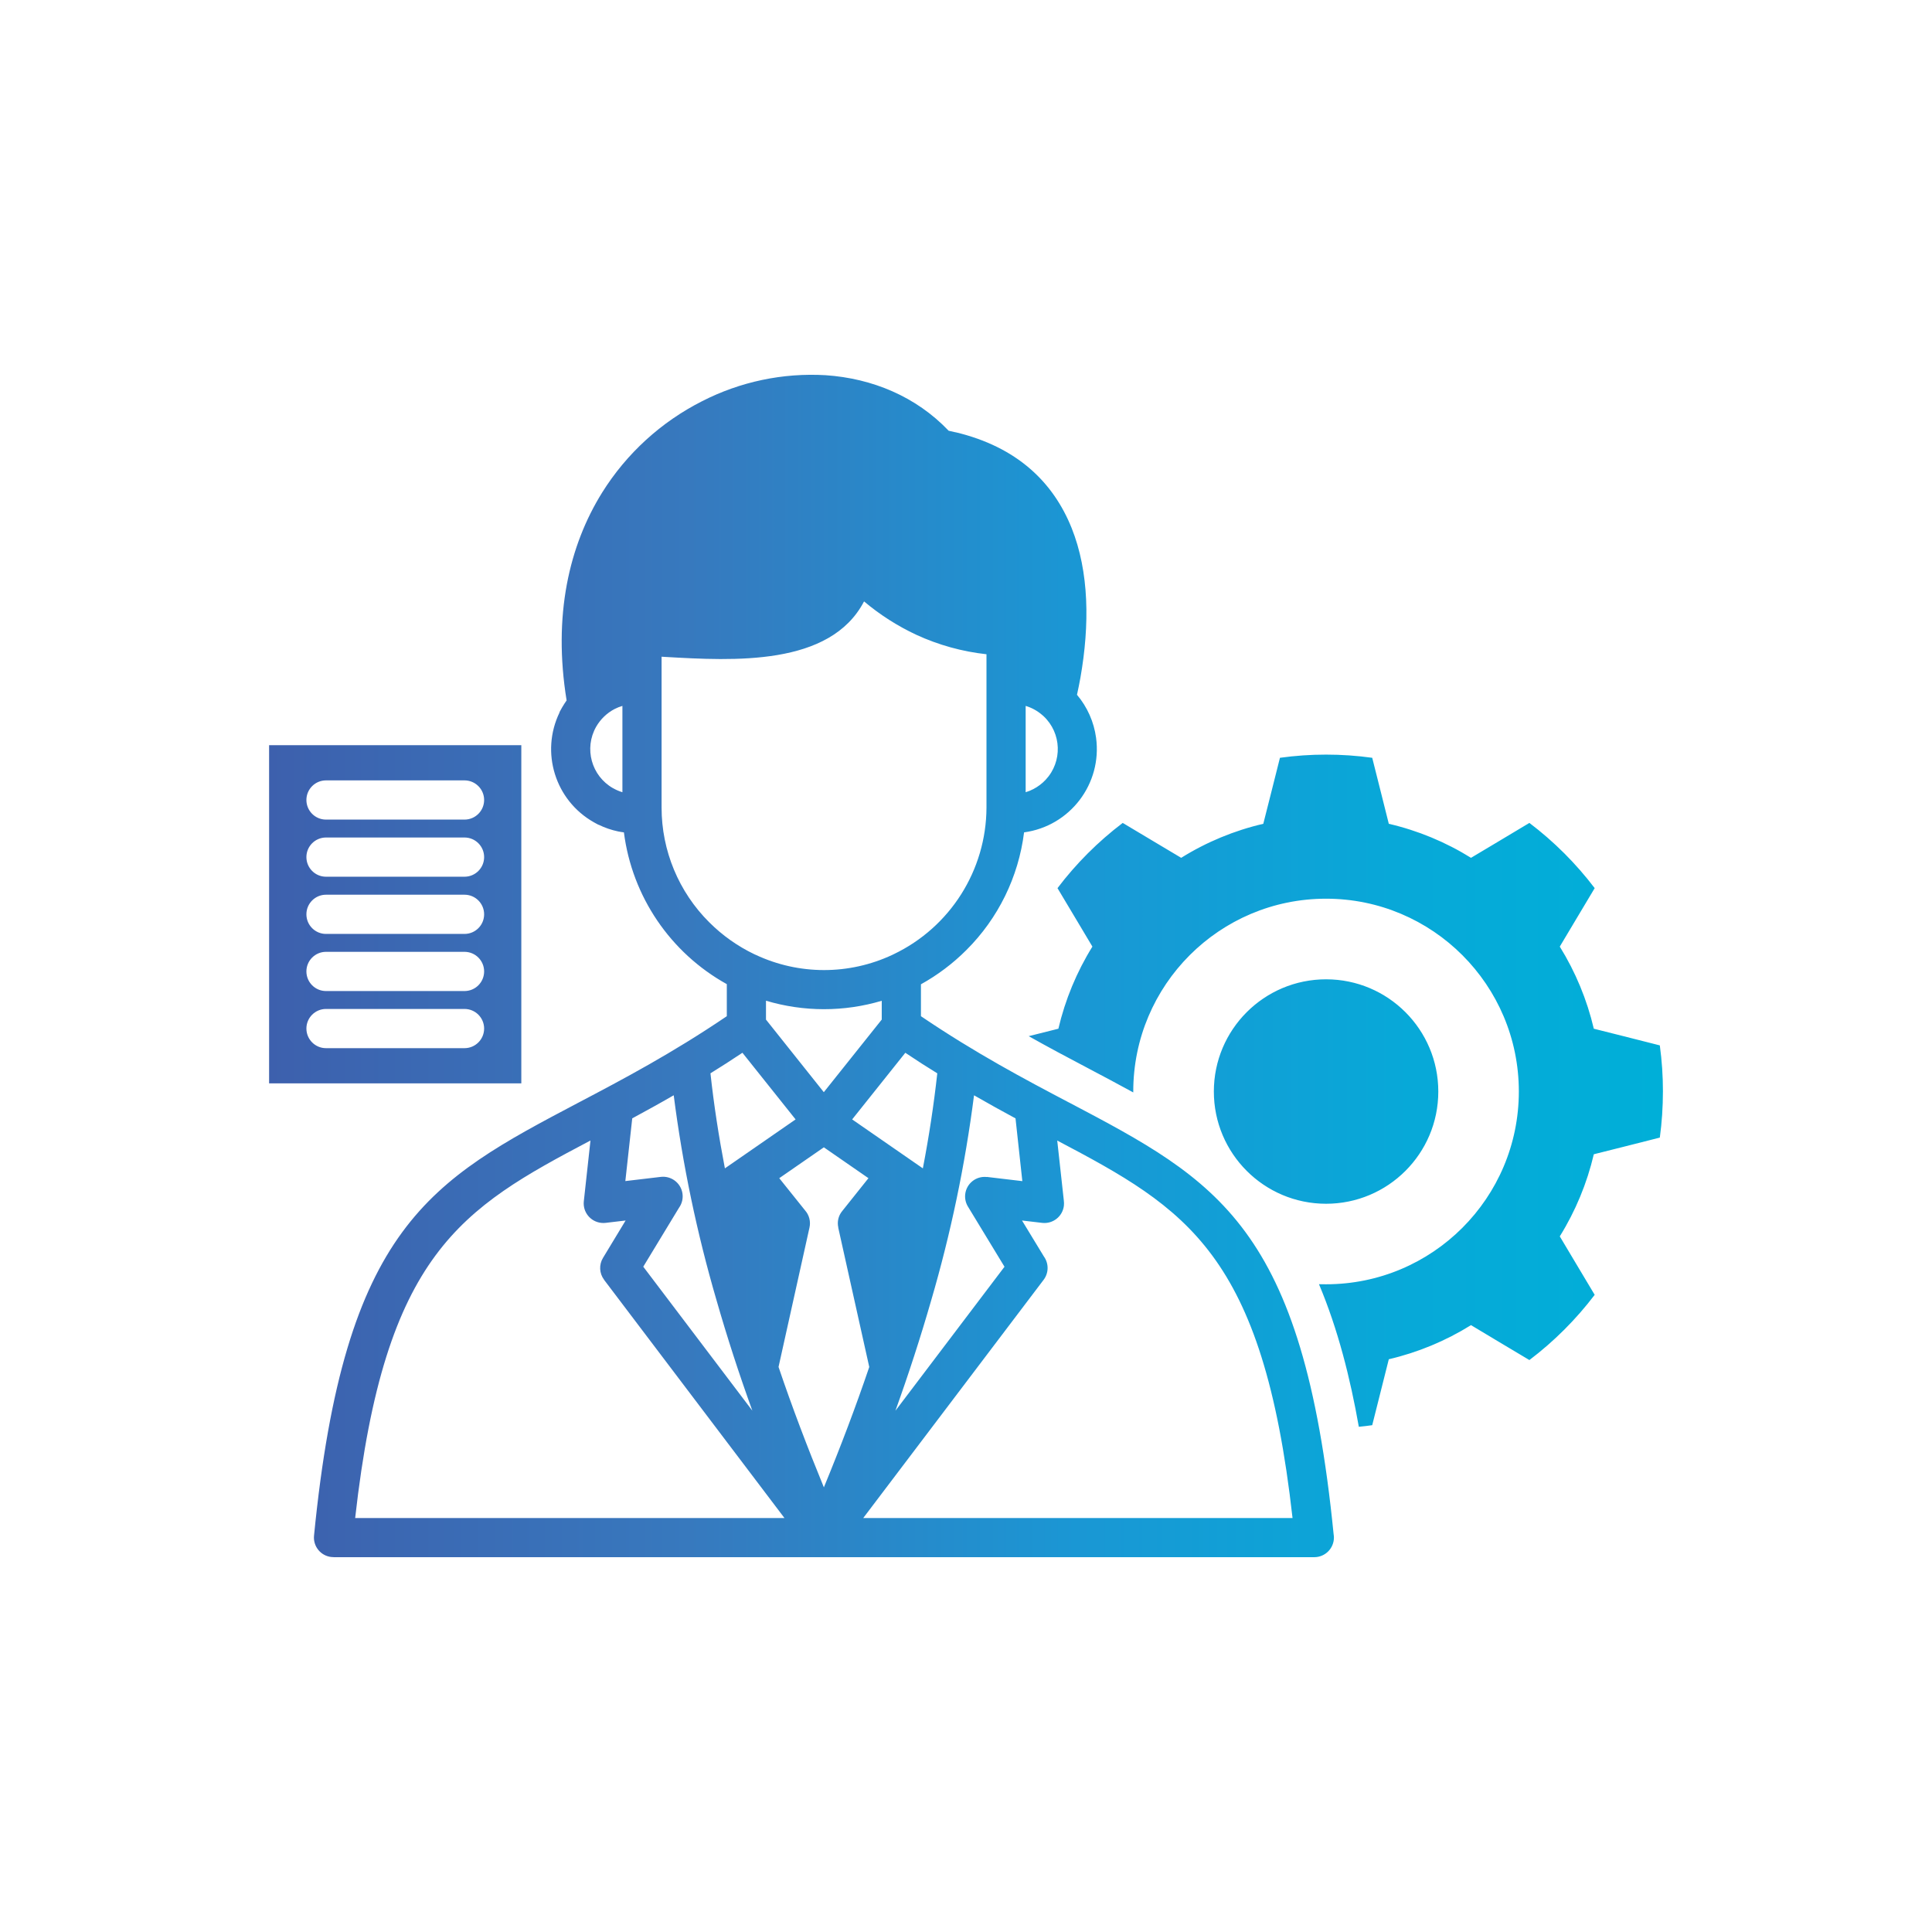 <?xml version="1.0" encoding="UTF-8"?>
<svg id="Layer_1" data-name="Layer 1" xmlns="http://www.w3.org/2000/svg" xmlns:xlink="http://www.w3.org/1999/xlink" viewBox="0 0 1080 1080">
  <defs>
    <style>
      .cls-1 {
        fill: url(#linear-gradient);
        stroke-width: 0px;
      }
    </style>
    <linearGradient id="linear-gradient" x1="150.42" y1="2742" x2="929.58" y2="2742" gradientTransform="translate(0 3282) scale(1 -1)" gradientUnits="userSpaceOnUse">
      <stop offset="0" stop-color="#3d60ad"/>
      <stop offset="0" stop-color="#3d60ad"/>
      <stop offset=".3" stop-color="#3779be"/>
      <stop offset=".58" stop-color="#1a97d4"/>
      <stop offset=".82" stop-color="#07a9d8"/>
      <stop offset="1" stop-color="#00afd8"/>
    </linearGradient>
  </defs>
  <path class="cls-1" d="M597.57,616.31c-24.44-12.86-52.07-27.45-82.76-48.25v-17.83c9.32-5.17,17.88-11.62,25.41-19.16,17.78-17.71,29.13-40.87,32.24-65.77,25.72-3.49,43.74-27.18,40.25-52.9-1.2-8.85-4.9-17.18-10.67-24.01.71-3.15,1.33-6.34,1.91-9.49,5.23-29.67,4.92-59.25-4.92-83.78-10.29-25.59-30.51-45.28-64.84-53.49v.04c-1.37-.3-2.66-.62-3.9-.89-18.19-19.12-42.71-29.27-68.74-31.04-23.88-1.4-47.71,3.61-69.01,14.5-22.96,11.6-42.3,29.27-55.93,51.09-18.45,29.63-27.59,68.7-19.87,116.2-.89,1.29-1.73,2.57-2.53,3.95l-1.42,2.57v.22c-10.81,22.29-2.44,49.14,19.12,61.35l2.57,1.42h.18c3.45,1.69,7.1,2.94,10.87,3.73,1.07.22,2.17.4,3.24.53,4.58,35.82,25.94,67.33,57.52,84.84v17.92c-30.69,20.8-58.32,35.39-82.8,48.25-82.94,43.73-130.92,69.05-147.95,242.15-.58,6,3.8,11.34,9.8,11.93.35.04.71.05,1.07.04v.04h548.3c6.05-.01,10.95-4.91,10.96-10.96-.01-.67-.07-1.34-.18-2-17.12-172.25-65.11-197.58-147.91-241.22h0ZM573.35,394.6c3.3.99,6.37,2.65,9,4.88.3.3.63.59.98.84,10.16,9.49,10.7,25.42,1.2,35.58-1.97,2.1-4.28,3.85-6.83,5.18-1.38.74-2.84,1.33-4.35,1.77v-48.25ZM347.92,442.85c-1.83-.55-3.58-1.31-5.23-2.26h-.04c-12.06-6.89-16.27-22.25-9.4-34.33,2.43-4.23,6.01-7.68,10.33-9.93,1.39-.71,2.85-1.29,4.35-1.73v48.25ZM567.68,625.18l3.81,35.08-19.82-2.35-.04.05c-5.99-.68-11.39,3.63-12.07,9.62-.27,2.4.26,4.82,1.51,6.88l20.45,33.66-60.98,80.5c7.41-20.58,14.06-41.1,19.96-61.56,10.99-37.57,19.02-75.95,23.99-114.78,7.98,4.6,15.7,8.86,23.19,12.9h0ZM523.95,599.99c-1.95,17.65-4.64,35.36-8.07,53.13l-39.52-27.36,29.72-37.25c6.07,4.08,12.03,7.91,17.87,11.49h0ZM460.52,610.54l-32.33-40.58v-10.56c21.11,6.31,43.59,6.33,64.71.04v10.51l-32.38,40.58ZM396.48,515.58c-17.06-16.98-26.65-40.06-26.65-64.13v-84.35l2.08.13c38.01,2.17,92.12,5.33,111.1-31.04,8.88,7.48,18.71,13.75,29.23,18.67,12.4,5.71,25.64,9.38,39.21,10.87v85.73c-.14,35.05-20.34,66.92-51.98,82-.22.09-.44.22-.62.3-24.27,11.38-52.35,11.35-76.59-.09-.18-.09-.4-.18-.62-.27-9.33-4.48-17.83-10.5-25.15-17.82h0ZM415.02,588.5l29.72,37.26-39.52,27.36c-3.41-17.79-6.16-35.48-8.07-53.13,5.81-3.59,11.76-7.42,17.87-11.49h0ZM353.42,625.17c7.46-4.04,15.22-8.29,23.19-12.91,4.97,38.74,12.96,77.02,23.91,114.51,5.9,20.58,12.58,41.19,20.05,61.82l-60.98-80.5,19.96-32.91c3.54-4.91,2.43-11.76-2.48-15.3-2.21-1.59-4.93-2.31-7.63-2l-19.87,2.35,3.86-35.08ZM198.54,848.57c16.59-148.09,59.3-172.92,131.54-211.02l-3.73,34.02c-.62,6.03,3.76,11.41,9.79,12.03.77.08,1.55.08,2.32,0l11.26-1.33-12.64,20.89c-2.33,3.82-2.08,8.68.62,12.24h-.04l100.85,133.18h-239.98ZM435.2,764.17l17.3-77.92c.78-3.4-.13-6.97-2.43-9.59l-14.46-18.05,24.93-17.25,24.93,17.25-14.72,18.45c-2.08,2.55-2.87,5.92-2.13,9.13l-.04.05,17.34,77.92c-7.58,22.35-16.1,44.8-25.37,67.28-9.23-22.47-17.75-44.87-25.33-67.27h0ZM482.57,848.57l100.85-133.18c2.88-3.84,2.93-9.1.13-12.99l-12.24-20.13,11.31,1.33c6,.67,11.41-3.63,12.11-9.62.1-.97.08-1.96-.05-2.93l-3.68-33.48c72.25,38.1,114.96,62.93,131.54,211.02h-239.98ZM929.58,610.15c0,8.62-.57,17.23-1.73,25.77l-20.31,5.15-16.59,4.17c-3.81,16.23-10.23,31.74-19.02,45.9l8.78,14.72,10.73,17.96c-10.45,13.76-22.73,26.03-36.5,36.46l-17.92-10.69-14.72-8.83c-14.17,8.82-29.69,15.27-45.95,19.07l-4.17,16.59-5.1,20.27c-2.48.35-4.97.67-7.49.89-4.79-27.23-11.71-54.64-22.27-79.7,1.33.04,2.62.04,3.95.04,59.52,0,107.77-48.25,107.77-107.77,0-59.52-48.25-107.77-107.77-107.77s-107.77,48.25-107.77,107.77h0v.53c-8.38-4.61-16.94-9.13-25.68-13.75-11.09-5.81-22-11.66-32.77-17.7l16.59-4.17c3.81-16.23,10.23-31.74,19.02-45.9l-8.78-14.72-10.73-17.96c10.43-13.76,22.7-26.03,36.46-36.46l17.96,10.73,14.72,8.78c14.15-8.82,29.66-15.25,45.9-19.02l4.21-16.63,5.1-20.27c17.11-2.37,34.47-2.37,51.58,0l5.1,20.27,4.17,16.63c16.26,3.77,31.78,10.2,45.95,19.02l14.72-8.78,17.92-10.73c13.77,10.43,26.05,22.7,36.5,36.46l-10.73,17.96-8.78,14.72c8.79,14.17,15.21,29.67,19.02,45.9l16.59,4.17,20.31,5.15c1.16,8.54,1.75,17.15,1.74,25.77h0ZM291.42,416.56h-140.99v189.06h140.99v-189.06ZM259.66,585.93h-77.43c-6.05,0-10.95-4.92-10.95-10.97,0-6.04,4.9-10.94,10.95-10.95h77.43c6.05,0,10.96,4.9,10.97,10.95,0,6.05-4.9,10.96-10.95,10.97h-.02ZM259.66,554h-77.43c-6.05,0-10.95-4.92-10.95-10.97,0-6.04,4.9-10.94,10.95-10.95h77.43c6.05,0,10.96,4.9,10.97,10.95,0,6.05-4.9,10.96-10.95,10.97h-.02ZM259.66,522.07h-77.43c-6.05,0-10.95-4.92-10.95-10.97,0-6.04,4.9-10.94,10.95-10.95h77.43c6.05,0,10.96,4.9,10.97,10.95,0,6.05-4.9,10.96-10.95,10.97h-.02ZM259.66,490.09h-77.43c-6.05,0-10.95-4.92-10.95-10.97,0-6.04,4.9-10.94,10.95-10.95h77.43c6.05,0,10.96,4.9,10.97,10.95,0,6.05-4.9,10.96-10.95,10.97h-.02ZM259.66,458.16h-77.43c-6.05,0-10.95-4.92-10.95-10.97,0-6.04,4.9-10.94,10.95-10.95h77.43c6.05,0,10.96,4.9,10.97,10.95,0,6.05-4.9,10.96-10.95,10.97h-.02ZM678.55,610.15c.01-34.65,28.11-62.72,62.76-62.71,34.65.01,62.72,28.11,62.71,62.76-.01,34.65-28.11,62.72-62.76,62.71h0c-34.64-.02-62.72-28.11-62.71-62.76Z"/>
</svg>